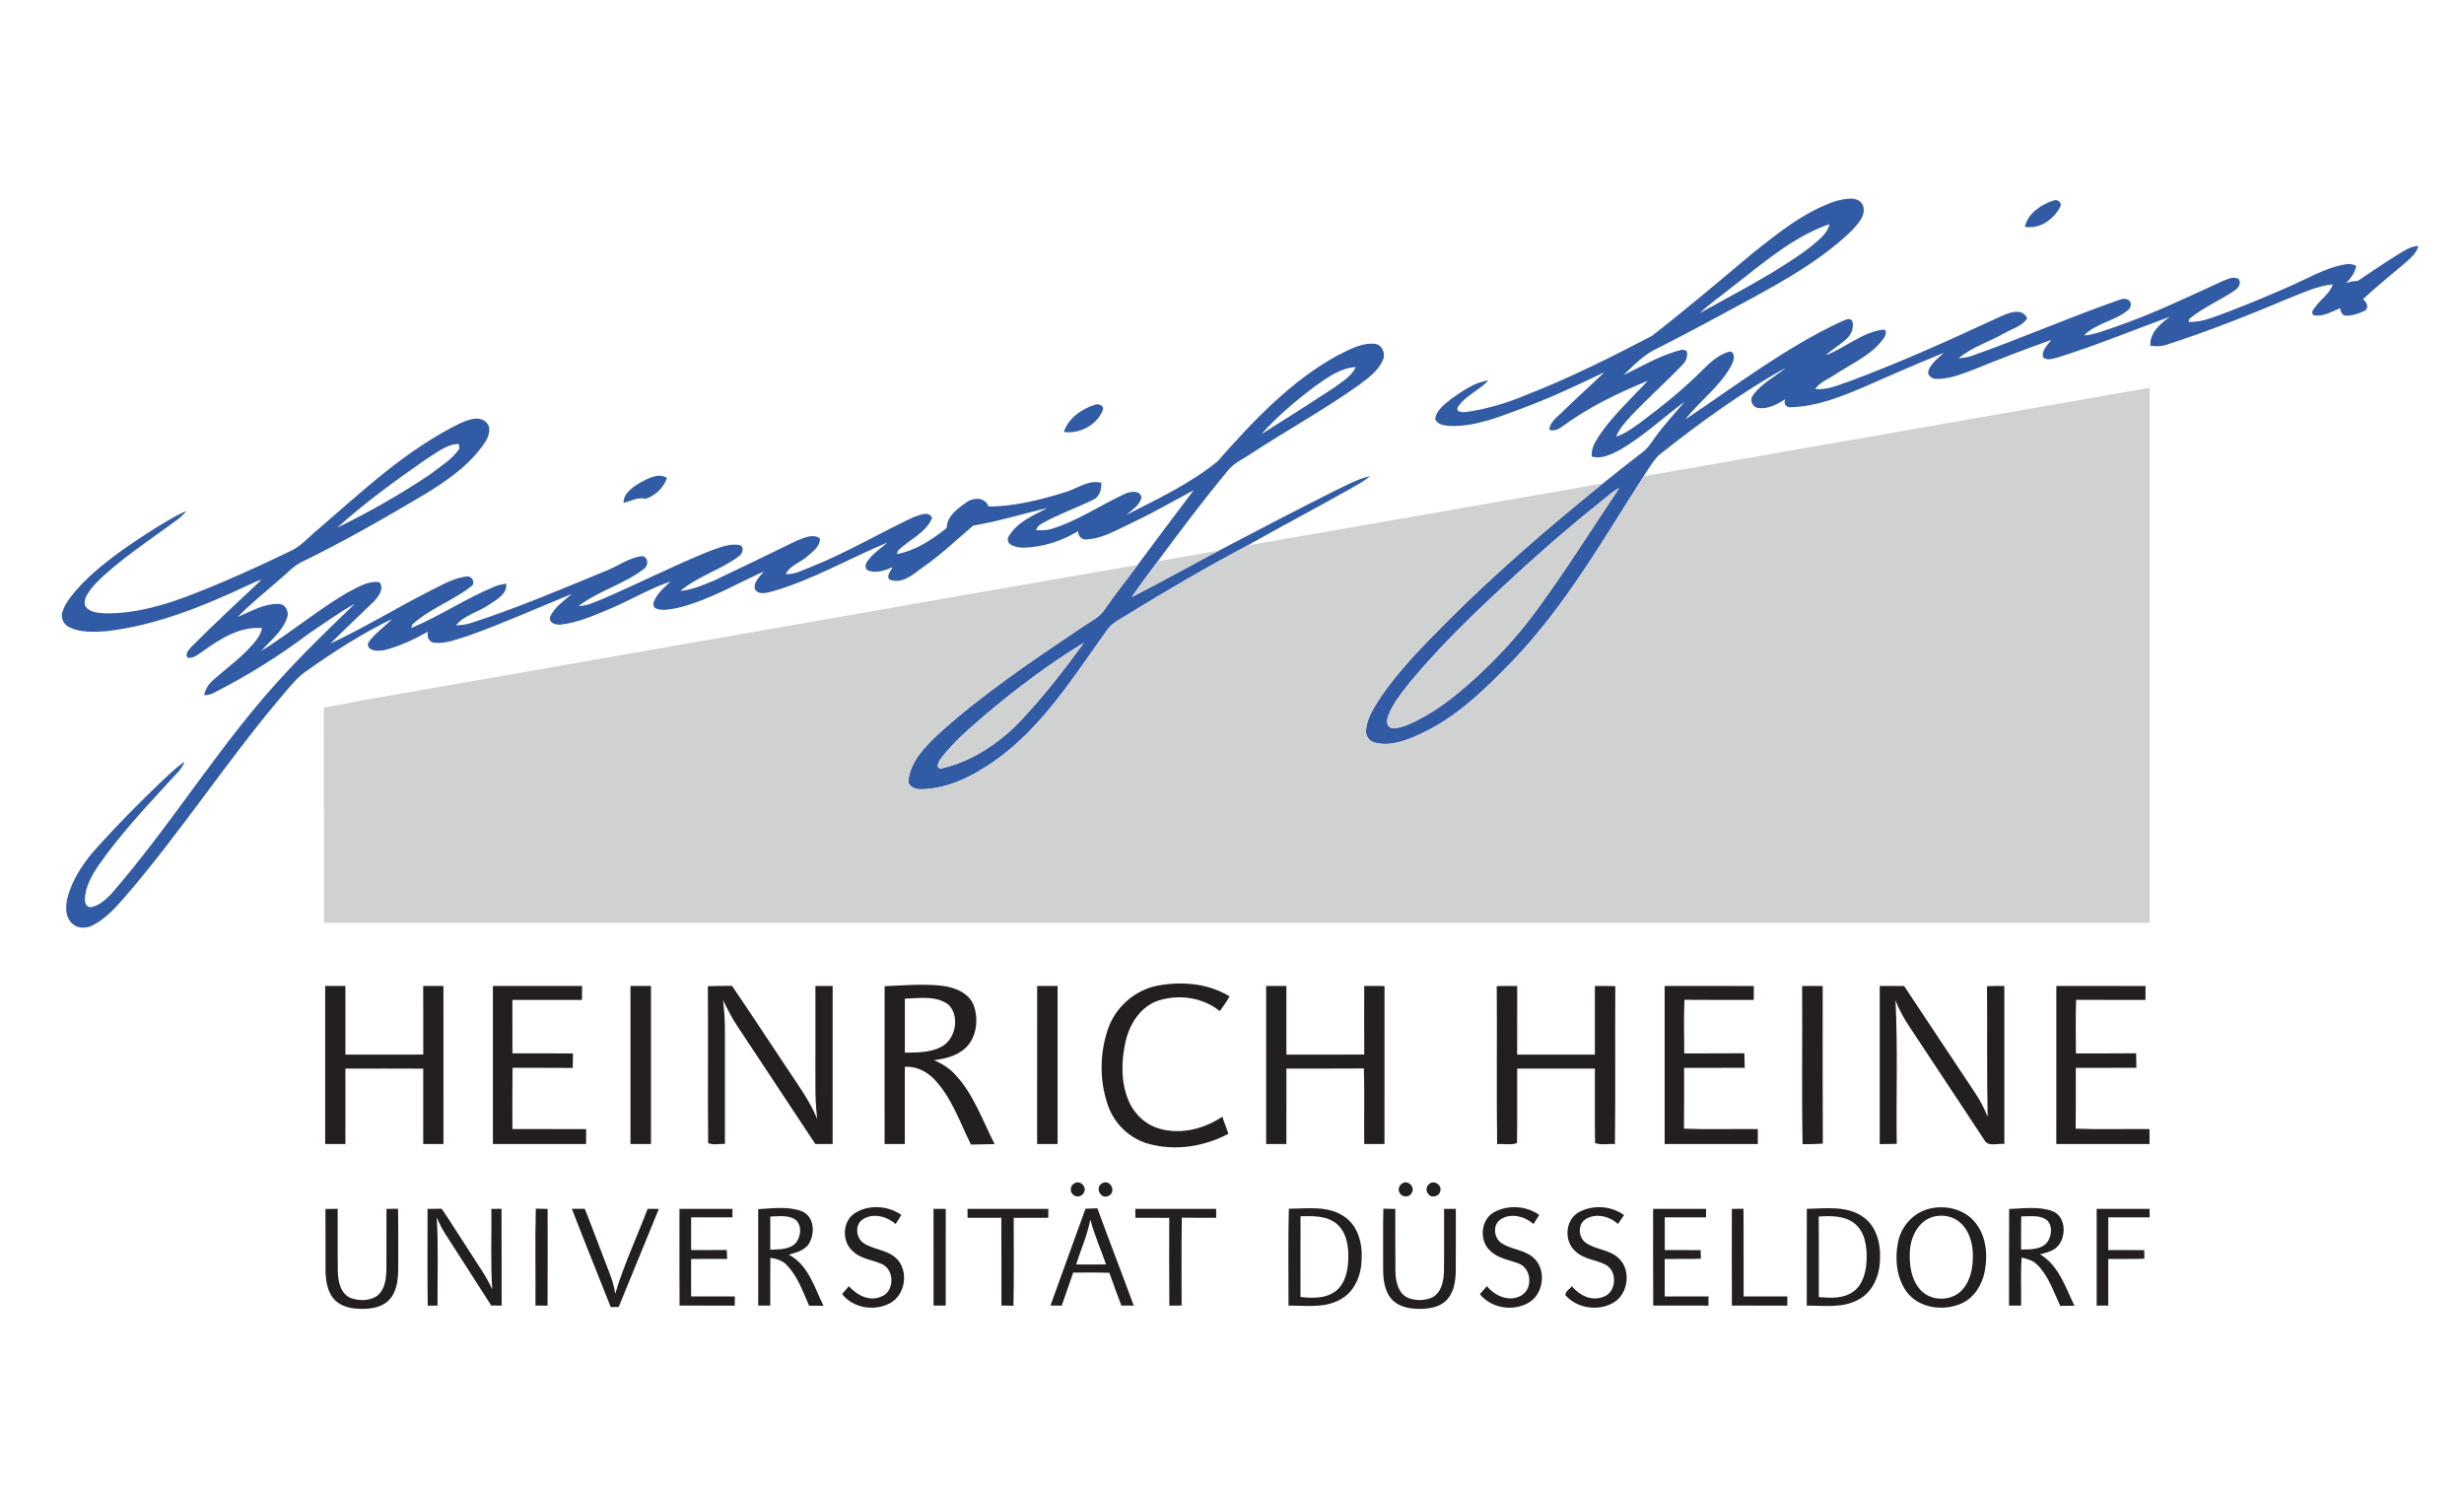 <?xml version="1.0" encoding="UTF-8" ?>
<!DOCTYPE svg PUBLIC "-//W3C//DTD SVG 1.1//EN" "http://www.w3.org/Graphics/SVG/1.1/DTD/svg11.dtd">
<svg width="160px" height="97px" viewBox="0 0 1000 468" version="1.1" xmlns="http://www.w3.org/2000/svg">
<g id="#315ca5ff">
<path fill="#315ca5" opacity="1.00" d=" M 711.01 33.89 C 721.49 25.54 732.22 16.77 745.10 12.46 C 748.55 11.64 753.97 10.13 756.01 14.12 C 757.59 18.21 754.00 21.77 751.48 24.53 C 739.31 36.28 724.40 44.62 709.65 52.66 C 697.51 59.27 685.33 65.83 673.00 72.09 C 667.45 74.54 663.14 78.96 658.90 83.14 C 665.81 79.80 672.46 75.83 679.85 73.59 C 681.39 73.22 683.16 72.18 684.57 73.46 C 685.06 75.41 684.28 77.49 682.89 78.88 C 676.04 86.02 668.62 92.59 661.84 99.79 C 659.55 102.31 657.20 104.89 655.89 108.07 C 659.50 107.05 662.46 104.64 665.51 102.55 C 674.43 95.90 683.16 88.92 691.01 81.00 C 694.20 77.90 697.62 74.64 702.08 73.54 C 704.53 73.96 703.64 77.32 702.84 78.86 C 698.29 87.61 689.94 93.42 683.99 101.11 C 704.71 87.25 724.68 71.89 747.40 61.34 C 748.68 60.86 750.64 59.62 751.73 61.11 C 752.56 63.71 751.40 66.63 749.42 68.40 C 746.78 70.86 743.58 72.64 740.94 75.09 C 748.81 72.13 755.48 65.90 763.98 64.69 C 766.35 64.43 765.20 67.39 764.36 68.35 C 759.51 75.08 751.59 78.36 744.87 82.82 C 742.13 84.76 738.60 85.88 736.69 88.78 C 741.50 89.27 745.98 87.18 750.43 85.70 C 771.24 77.97 791.48 68.82 811.60 59.47 C 815.04 57.92 820.51 55.48 822.73 60.05 C 820.64 63.42 816.47 64.29 813.28 66.24 C 807.17 69.62 800.21 71.81 794.85 76.33 C 796.58 76.12 798.39 75.94 800.07 75.37 C 820.15 68.32 839.65 59.72 859.75 52.72 C 861.13 52.18 862.82 51.76 864.10 52.84 C 865.26 53.91 864.81 55.77 863.70 56.69 C 858.37 61.19 850.67 62.01 845.78 67.03 C 850.00 66.78 853.90 65.04 857.87 63.76 C 873.04 58.59 887.51 51.63 902.05 44.95 C 904.07 44.24 906.60 42.73 908.61 44.22 C 909.79 45.98 908.33 47.87 906.86 48.85 C 900.90 52.87 894.08 55.66 888.54 60.29 L 888.17 61.56 C 891.17 61.64 894.15 61.09 896.99 60.08 C 907.65 56.37 918.06 51.98 928.42 47.48 C 936.17 44.17 943.51 39.55 951.94 38.17 C 953.42 37.79 954.90 38.14 956.26 38.77 C 955.76 41.54 954.10 43.83 952.15 45.77 C 953.67 45.18 955.27 44.96 956.91 44.88 C 962.31 41.30 967.63 37.60 973.15 34.21 C 975.74 32.67 978.33 30.74 981.49 30.74 C 980.68 33.82 978.07 35.83 975.81 37.85 C 970.15 42.58 964.45 47.27 959.04 52.28 C 960.32 53.46 961.62 55.48 959.88 56.93 C 957.42 58.12 954.71 59.11 951.96 59.00 C 950.38 58.88 949.98 57.21 949.70 55.97 C 946.32 57.37 942.80 59.55 939.01 58.82 C 937.42 57.64 939.33 55.98 940.06 54.94 C 942.22 52.03 945.66 49.89 946.72 46.30 C 940.88 46.85 935.49 49.35 930.09 51.46 C 913.30 58.56 896.34 65.31 878.98 70.89 C 876.94 71.58 874.78 71.41 872.69 71.22 C 872.37 65.94 876.78 62.23 880.66 59.44 C 865.60 64.92 850.44 71.17 835.02 76.01 C 833.16 76.43 830.75 77.44 829.16 75.89 C 828.45 73.08 831.05 70.98 832.44 68.86 C 821.88 72.60 811.43 76.64 801.06 80.87 C 796.19 82.65 791.21 84.78 785.93 84.68 C 784.04 84.78 781.83 83.12 782.76 81.05 C 783.98 78.11 786.63 76.16 788.92 74.08 C 778.12 78.44 767.45 83.12 756.79 87.81 C 747.32 91.91 737.42 95.80 727.00 96.16 C 724.94 96.50 723.67 94.79 724.56 92.94 C 721.25 94.98 717.45 97.08 713.43 96.46 C 711.18 96.06 709.93 93.28 711.39 91.40 C 714.79 86.51 720.37 83.84 724.86 80.08 C 706.68 90.23 689.77 102.49 673.49 115.42 C 670.80 117.89 669.09 121.20 667.06 124.19 C 650.59 149.94 635.26 176.80 613.98 199.01 C 602.79 210.63 590.93 222.25 576.03 228.99 C 570.57 231.48 564.48 233.80 558.40 232.42 C 555.92 232.00 554.00 229.65 554.37 227.11 C 554.80 222.54 557.34 218.55 559.73 214.75 C 567.49 203.08 577.44 193.12 587.26 183.20 C 607.22 163.25 628.61 144.80 650.55 127.08 C 655.85 122.80 661.20 118.59 666.59 114.44 C 668.87 112.76 670.31 110.28 671.97 108.04 C 675.58 103.08 679.75 98.58 683.73 93.92 C 674.92 100.37 666.90 108.02 657.39 113.52 C 653.92 115.29 649.99 117.33 646.01 116.19 C 645.65 112.87 647.53 109.99 649.26 107.35 C 654.78 99.24 662.12 92.63 668.73 85.44 C 656.56 90.42 644.60 96.22 633.97 104.04 C 632.48 105.18 630.67 105.97 628.79 105.32 C 629.09 101.80 632.37 99.92 634.58 97.59 C 639.98 92.27 645.68 87.27 651.09 81.97 C 640.62 86.98 630.14 91.99 619.25 96.05 C 609.50 99.66 599.59 103.95 589.00 103.79 C 586.70 103.60 583.51 103.54 582.49 101.01 C 582.83 97.33 586.26 95.06 588.85 92.86 C 593.49 89.63 598.33 86.05 604.08 85.28 C 600.33 89.35 594.71 91.44 591.64 96.13 C 590.72 98.30 593.70 98.23 595.01 98.11 C 603.35 96.93 611.48 94.51 619.24 91.25 C 636.81 84.40 653.69 75.95 670.38 67.24 C 684.21 56.48 697.59 45.15 711.01 33.89 M 703.16 47.22 C 698.77 50.84 693.98 53.99 689.89 57.96 C 704.94 49.46 720.58 41.76 734.45 31.36 C 737.52 28.65 741.57 26.10 742.47 21.84 C 727.57 27.04 715.50 37.73 703.16 47.22 M 653.99 131.01 C 640.46 141.73 627.32 152.95 614.61 164.65 C 599.90 178.23 585.31 192.05 572.49 207.47 C 569.10 211.80 565.44 216.13 563.45 221.33 C 562.75 223.06 562.56 225.92 564.92 226.39 C 567.34 226.57 569.69 225.69 571.91 224.80 C 581.20 220.75 589.31 214.50 596.84 207.82 C 606.71 198.99 615.84 189.29 623.62 178.57 C 635.47 162.47 646.08 145.51 657.19 128.91 C 656.06 129.53 655.00 130.25 653.99 131.01 Z" />
<path fill="#315ca5" opacity="1.00" d=" M 821.76 22.93 C 822.97 17.61 828.19 13.96 833.16 12.39 C 834.78 11.37 837.23 13.18 836.03 14.96 C 833.41 20.06 827.67 23.98 821.76 22.93 Z" />
<path fill="#315ca5" opacity="1.00" d=" M 543.06 75.01 C 547.68 72.74 552.58 69.93 557.91 70.42 C 560.95 70.71 562.43 74.38 561.25 76.98 C 559.45 81.29 555.51 84.14 551.91 86.88 C 537.76 96.94 522.55 105.36 508.01 114.82 C 504.68 117.16 500.67 118.74 498.16 122.08 C 488.32 133.96 479.06 146.31 469.86 158.69 C 466.35 163.53 462.64 168.24 459.34 173.22 C 471.34 167.10 483.07 160.47 495.01 154.21 C 510.80 145.88 526.65 137.65 542.61 129.63 C 547.00 127.61 551.28 125.13 556.07 124.15 C 553.65 126.17 550.85 127.64 548.14 129.20 C 534.27 137.02 520.16 144.43 506.30 152.28 C 489.48 161.19 473.04 170.81 456.83 180.79 C 454.23 182.43 451.27 183.79 449.48 186.41 C 435.78 205.38 423.13 226.03 403.66 239.73 C 394.92 245.84 384.87 251.02 373.99 251.23 C 371.57 251.38 368.05 250.06 368.72 247.04 C 369.90 239.53 375.50 233.82 380.82 228.83 C 398.70 212.60 418.83 199.16 438.80 185.69 C 442.07 183.37 446.02 181.72 448.30 178.26 C 452.56 172.07 457.30 166.22 461.74 160.15 C 469.31 150.04 476.80 139.88 484.46 129.84 C 476.10 134.31 467.89 139.10 459.29 143.12 C 453.41 145.83 447.61 149.48 441.00 149.83 C 438.94 150.03 437.49 148.45 437.55 146.45 C 430.85 150.60 422.95 153.01 415.07 153.19 C 412.77 153.02 408.20 152.38 409.13 149.05 C 412.40 142.90 419.30 140.11 425.18 137.04 C 415.10 139.41 405.19 142.50 394.96 144.23 C 388.17 149.96 381.72 156.24 374.32 161.27 C 370.50 164.10 365.97 168.24 360.86 166.04 C 359.70 164.29 361.57 162.63 362.25 161.11 C 359.23 162.38 355.74 163.67 352.50 162.50 C 350.91 162.00 351.05 160.01 351.88 158.92 C 354.00 155.70 357.31 153.59 360.16 151.08 C 344.67 157.54 330.00 166.10 313.83 170.82 C 311.44 171.41 307.81 172.70 306.34 169.91 C 305.77 167.02 308.42 164.96 309.93 162.85 C 298.40 168.07 287.33 174.70 274.90 177.64 C 272.05 178.14 268.94 178.99 266.15 177.83 C 264.84 177.17 265.10 175.54 265.62 174.46 C 267.05 171.39 269.74 169.21 272.10 166.88 C 263.20 169.94 255.11 174.95 246.39 178.47 C 240.44 180.95 234.40 183.56 227.96 184.34 C 225.92 184.74 222.39 183.82 223.33 181.07 C 225.19 177.16 228.94 174.70 232.11 171.93 C 218.07 177.66 204.22 183.87 189.93 188.97 C 185.43 190.30 180.84 192.32 176.07 191.74 C 173.93 191.35 173.17 189.19 173.68 187.27 C 168.14 190.39 162.28 193.13 156.12 194.73 C 153.83 195.20 149.14 195.46 149.29 192.07 C 151.75 188.06 155.95 185.54 159.09 182.12 C 146.86 188.05 135.36 195.43 124.29 203.30 C 120.52 205.83 117.79 209.50 114.84 212.88 C 92.22 239.48 73.22 268.93 50.35 295.33 C 46.57 299.60 42.65 304.04 37.41 306.54 C 34.85 307.83 31.44 307.81 29.31 305.72 C 26.34 303.06 26.54 298.60 27.44 295.07 C 29.53 287.28 34.25 280.49 39.62 274.60 C 47.83 265.49 56.46 256.76 65.33 248.29 C 68.41 245.42 71.38 242.38 74.92 240.04 C 73.80 243.25 71.04 245.38 68.89 247.87 C 58.83 258.84 48.63 269.78 40.07 281.99 C 37.28 286.18 34.53 290.82 34.48 296.00 C 34.37 297.43 35.22 299.34 36.96 299.06 C 40.18 298.53 42.66 296.15 44.91 293.97 C 70.24 265.00 90.00 231.56 116.43 203.51 C 125.24 193.95 134.65 184.97 143.99 175.95 C 137.61 179.43 131.76 183.78 125.71 187.78 C 113.34 197.13 100.13 205.33 86.30 212.33 C 85.21 212.80 84.06 213.04 82.86 213.04 C 83.32 210.79 84.46 208.73 86.19 207.21 C 92.31 201.66 99.34 196.96 104.31 190.25 C 105.34 188.97 105.94 187.43 106.35 185.85 C 97.59 185.03 89.73 189.94 82.89 194.82 C 80.80 196.09 78.77 198.29 76.09 197.82 C 75.02 196.32 76.56 194.67 77.52 193.58 C 86.81 184.20 96.54 175.26 106.14 166.19 C 104.65 166.59 103.23 167.21 101.84 167.88 C 83.15 176.67 63.69 184.73 42.99 187.10 C 38.10 187.38 32.86 187.70 28.31 185.55 C 25.86 184.49 24.43 181.61 25.38 179.04 C 26.93 174.53 30.43 171.05 33.53 167.55 C 42.15 158.90 52.36 152.05 62.62 145.52 C 66.87 142.93 71.06 140.18 75.68 138.29 C 74.53 139.60 73.30 140.85 71.89 141.88 C 62.48 148.79 52.74 155.29 43.89 162.92 C 40.74 165.75 37.45 168.59 35.33 172.31 C 34.41 173.89 33.76 176.21 35.22 177.69 C 37.31 179.57 40.32 179.69 42.97 179.83 C 55.40 179.93 67.47 176.32 78.92 171.78 C 92.08 166.65 104.95 160.79 117.67 154.64 C 122.11 152.73 125.20 148.87 128.89 145.90 C 147.12 130.21 164.93 113.34 186.74 102.67 C 189.87 101.32 194.02 99.54 197.04 102.02 C 199.77 104.29 198.36 108.21 196.67 110.66 C 190.62 119.64 181.52 125.92 172.42 131.48 C 155.97 141.29 139.29 150.76 122.07 159.19 C 118.91 160.80 116.56 163.56 113.84 165.77 C 108.04 170.91 101.89 175.68 96.51 181.28 C 101.84 179.07 107.11 175.82 113.07 176.01 C 115.88 176.01 117.46 179.18 116.50 181.63 C 114.63 187.19 109.74 190.82 106.04 195.10 C 117.83 187.70 128.63 178.78 140.58 171.61 C 144.74 169.56 149.10 166.46 153.96 167.20 C 156.11 169.64 153.62 172.95 151.87 174.87 C 145.94 180.59 139.94 186.25 134.10 192.08 C 147.73 185.72 160.59 177.80 174.00 170.98 C 178.82 168.61 183.58 165.65 188.99 164.90 C 191.49 164.28 193.42 167.60 190.98 169.05 C 183.56 174.84 174.26 177.99 167.29 184.40 C 167.19 184.74 166.97 185.43 166.87 185.78 C 178.63 180.91 189.24 173.63 201.05 168.83 C 202.46 168.26 203.97 168.05 205.46 167.77 C 205.95 172.06 201.41 174.32 198.40 176.36 C 194.09 179.31 188.42 180.57 185.06 184.67 C 187.23 184.67 189.38 184.35 191.43 183.66 C 210.12 177.61 228.19 169.86 246.34 162.40 C 250.92 160.57 255.05 157.46 259.99 156.65 C 262.95 156.22 263.45 160.06 261.59 161.59 C 253.47 168.01 242.94 170.56 234.82 176.90 C 238.68 176.78 242.13 174.91 245.64 173.52 C 259.79 167.39 273.56 160.38 287.86 154.59 C 291.72 153.26 295.78 151.41 299.94 152.06 C 302.39 152.56 301.39 155.86 299.75 156.76 C 292.36 162.22 283.12 164.80 276.10 170.77 C 281.08 170.24 285.74 168.22 290.30 166.28 C 301.36 161.04 312.36 155.67 323.36 150.32 C 326.26 149.26 329.82 147.32 332.70 149.38 C 333.02 152.60 329.80 154.80 327.64 156.70 C 324.84 159.21 320.70 160.36 318.87 163.82 C 322.52 164.27 325.75 162.17 329.06 161.01 C 343.44 155.29 356.78 147.37 370.74 140.78 C 373.01 140.06 376.98 138.02 378.28 141.06 C 375.85 147.29 368.85 149.87 364.42 154.43 C 364.30 154.77 364.05 155.44 363.93 155.77 C 371.56 154.41 378.29 149.92 384.23 145.15 C 384.25 140.48 388.56 137.36 392.02 134.92 C 394.84 132.68 399.74 132.51 401.18 136.44 C 411.62 136.48 421.91 133.80 431.85 130.79 C 436.86 129.46 441.58 125.46 446.99 126.82 C 447.03 129.48 446.35 132.50 443.69 133.71 C 436.72 137.11 429.35 139.67 422.59 143.52 C 421.59 144.10 420.88 144.94 420.45 146.04 C 422.48 146.15 424.55 146.22 426.53 145.62 C 437.16 142.45 446.36 136.01 456.35 131.40 C 458.51 130.36 462.94 129.54 463.25 132.98 C 462.39 136.11 459.41 137.86 457.11 139.86 C 469.85 133.40 482.96 127.20 494.12 118.16 C 508.50 101.83 523.75 85.56 543.06 75.01 M 533.58 87.71 C 525.89 93.56 518.37 99.82 511.96 107.07 C 521.82 100.92 531.61 94.65 541.34 88.29 C 544.55 85.82 548.48 83.73 550.22 79.88 C 543.88 80.21 538.60 84.23 533.58 87.71 M 173.11 117.14 C 160.59 125.84 148.20 134.85 136.86 145.05 C 149.86 138.72 162.49 131.53 174.50 123.46 C 178.68 120.22 183.47 117.38 186.49 112.93 C 186.41 112.47 186.24 111.54 186.16 111.07 C 181.17 111.19 177.20 114.69 173.11 117.14 M 399.94 220.94 C 393.59 226.53 386.91 231.97 381.85 238.82 C 380.94 239.88 379.44 243.11 382.11 242.75 C 393.60 240.17 403.95 233.49 412.36 225.36 C 422.44 214.96 431.37 203.51 439.86 191.80 C 425.75 200.33 412.56 210.35 399.94 220.94 Z" />
<path fill="#315ca5" opacity="1.00" d=" M 431.75 106.19 C 433.55 100.74 438.78 96.97 444.07 95.27 C 445.75 94.50 448.41 95.37 447.48 97.58 C 444.98 103.48 438.08 107.13 431.75 106.19 Z" />
<path fill="#315ca5" opacity="1.00" d=" M 259.76 126.78 C 263.05 125.11 267.06 122.65 270.68 124.85 C 269.33 128.86 266.01 132.05 262.00 133.35 C 258.83 132.46 256.07 134.35 253.06 134.95 C 253.02 131.05 256.80 128.63 259.76 126.78 Z" />
</g>
<g id="#d0d1d1ff">
<path fill="#d0d1d1" opacity="1.00" d=" M 667.06 124.19 C 735.52 112.22 803.96 100.19 872.43 88.29 C 872.43 160.67 872.43 233.05 872.43 305.43 C 625.44 305.44 378.45 305.43 131.46 305.44 C 131.41 276.31 131.51 247.18 131.40 218.05 C 155.53 213.46 179.80 209.53 203.98 205.19 C 289.90 190.20 375.80 175.06 461.74 160.15 C 457.30 166.22 452.56 172.07 448.30 178.26 C 446.02 181.72 442.07 183.37 438.80 185.69 C 418.83 199.16 398.70 212.60 380.82 228.83 C 375.50 233.82 369.90 239.53 368.72 247.04 C 368.05 250.06 371.57 251.38 373.99 251.23 C 384.87 251.02 394.92 245.84 403.66 239.73 C 423.13 226.03 435.78 205.38 449.48 186.41 C 451.27 183.79 454.23 182.43 456.83 180.79 C 473.04 170.81 489.48 161.19 506.30 152.28 C 554.39 143.94 602.46 135.44 650.55 127.08 C 628.61 144.80 607.22 163.25 587.26 183.20 C 577.44 193.12 567.49 203.08 559.73 214.75 C 557.34 218.55 554.80 222.54 554.37 227.11 C 554.00 229.65 555.92 232.00 558.40 232.42 C 564.48 233.80 570.57 231.48 576.03 228.99 C 590.93 222.25 602.79 210.63 613.98 199.01 C 635.26 176.80 650.59 149.94 667.06 124.19 Z" />
<path fill="#d0d1d1" opacity="1.00" d=" M 653.99 131.01 C 655.00 130.25 656.06 129.53 657.19 128.91 C 646.08 145.51 635.47 162.47 623.62 178.57 C 615.84 189.29 606.71 198.99 596.84 207.82 C 589.31 214.50 581.20 220.75 571.91 224.80 C 569.69 225.69 567.34 226.57 564.92 226.39 C 562.56 225.92 562.75 223.06 563.45 221.33 C 565.44 216.13 569.10 211.80 572.49 207.47 C 585.31 192.05 599.90 178.23 614.61 164.65 C 627.32 152.95 640.46 141.73 653.99 131.01 Z" />
<path fill="#d0d1d1" opacity="1.00" d=" M 469.86 158.69 C 478.23 157.15 486.65 155.85 495.01 154.21 C 483.07 160.47 471.34 167.10 459.34 173.22 C 462.64 168.24 466.35 163.53 469.86 158.69 Z" />
<path fill="#d0d1d1" opacity="1.00" d=" M 399.94 220.94 C 412.56 210.35 425.75 200.33 439.86 191.80 C 431.37 203.51 422.44 214.96 412.36 225.36 C 403.95 233.49 393.60 240.17 382.11 242.75 C 379.44 243.11 380.94 239.88 381.85 238.82 C 386.91 231.97 393.59 226.53 399.94 220.94 Z" />
</g>
<g id="#231f20fe">
<path fill="#231f20" opacity="1.00" d=" M 469.88 330.92 C 479.67 329.11 490.43 329.97 499.04 335.33 C 497.80 337.37 496.48 339.36 495.06 341.27 C 488.16 335.70 478.40 334.32 470.05 337.02 C 462.78 339.47 458.35 346.64 456.76 353.81 C 455.05 361.71 454.82 370.35 458.14 377.87 C 460.46 383.25 465.17 387.58 470.87 389.08 C 479.47 391.44 488.80 389.03 496.06 384.12 C 496.91 386.43 497.74 388.75 498.54 391.08 C 488.69 396.28 476.79 398.19 465.99 395.09 C 458.42 392.98 452.24 386.97 449.67 379.59 C 446.24 369.79 446.25 358.76 449.53 348.93 C 452.48 339.83 460.48 332.72 469.88 330.92 Z" />
<path fill="#231f20" opacity="1.00" d=" M 131.97 331.07 C 134.70 331.06 137.44 331.06 140.18 331.07 C 140.20 340.35 140.19 349.64 140.18 358.92 C 150.71 358.93 161.24 358.96 171.77 358.91 C 171.74 349.63 171.75 340.35 171.76 331.07 C 174.50 331.06 177.23 331.06 179.97 331.06 C 180.00 352.45 179.98 373.84 179.98 395.22 C 177.24 395.24 174.50 395.24 171.76 395.23 C 171.74 385.03 171.75 374.83 171.76 364.63 C 161.23 364.58 150.71 364.59 140.18 364.62 C 140.19 374.82 140.20 385.02 140.18 395.23 C 137.44 395.24 134.71 395.24 131.97 395.23 C 131.96 373.84 131.96 352.45 131.97 331.07 Z" />
<path fill="#231f20" opacity="1.00" d=" M 200.04 331.06 C 212.11 331.06 224.18 331.05 236.25 331.07 C 236.22 332.96 236.20 334.85 236.18 336.75 C 226.78 336.73 217.37 336.73 207.96 336.75 C 207.95 343.97 207.95 351.20 207.97 358.42 C 216.16 358.45 224.35 358.42 232.55 358.44 C 232.53 360.40 232.50 362.37 232.43 364.34 C 224.29 364.26 216.15 364.33 208.01 364.29 C 207.90 372.58 207.98 380.86 207.96 389.15 C 217.93 389.18 227.90 389.15 237.87 389.16 C 237.87 391.18 237.87 393.20 237.88 395.22 C 225.26 395.24 212.65 395.24 200.04 395.23 C 200.02 373.84 200.02 352.45 200.04 331.06 Z" />
<path fill="#231f20" opacity="1.00" d=" M 255.87 331.07 C 258.64 331.06 261.41 331.06 264.19 331.07 C 264.20 352.46 264.20 373.84 264.19 395.23 C 261.41 395.24 258.64 395.24 255.87 395.23 C 255.86 373.84 255.86 352.45 255.87 331.07 Z" />
<path fill="#231f20" opacity="1.00" d=" M 287.28 331.15 C 290.55 331.05 293.82 331.04 297.10 331.03 C 304.52 341.95 311.74 353.01 319.09 363.99 C 323.54 370.85 328.58 377.43 331.66 385.08 C 331.16 380.74 330.92 376.38 330.93 372.01 C 330.93 358.36 330.92 344.71 330.94 331.07 C 333.26 331.06 335.59 331.06 337.93 331.07 C 337.92 352.46 337.93 373.84 337.92 395.23 C 335.58 395.23 333.24 395.23 330.91 395.23 C 320.40 379.31 309.84 363.43 299.34 347.51 C 297.07 344.13 295.23 340.49 293.46 336.84 C 293.92 340.89 294.22 344.96 294.21 349.05 C 294.21 364.44 294.23 379.83 294.21 395.22 C 291.99 394.99 289.33 395.83 287.39 394.79 C 287.21 373.58 287.44 352.36 287.28 331.15 Z" />
<path fill="#231f20" opacity="1.00" d=" M 359.02 331.16 C 366.66 330.84 374.36 330.14 381.99 330.95 C 387.16 331.54 393.02 333.63 395.15 338.83 C 397.19 344.50 396.46 351.67 392.04 356.06 C 388.57 359.43 383.66 360.63 379.00 361.18 C 382.33 362.57 385.44 364.52 387.84 367.24 C 395.23 375.24 398.80 385.72 403.65 395.26 C 400.44 395.32 397.25 395.39 394.05 395.44 C 389.64 386.58 386.42 376.85 379.62 369.42 C 376.50 365.92 371.99 363.60 367.22 363.86 C 367.24 374.32 367.23 384.77 367.22 395.23 C 364.48 395.24 361.74 395.24 359.01 395.23 C 359.01 373.87 358.97 352.52 359.02 331.16 M 367.23 336.23 C 367.23 343.53 367.23 350.82 367.23 358.12 C 372.12 358.09 377.27 358.16 381.76 355.92 C 387.74 353.01 389.69 343.69 385.13 338.82 C 380.12 334.82 373.17 336.06 367.23 336.23 Z" />
<path fill="#231f20" opacity="1.00" d=" M 420.92 331.07 C 423.68 331.06 426.45 331.06 429.22 331.07 C 429.24 352.46 429.24 373.84 429.22 395.23 C 426.45 395.24 423.68 395.24 420.91 395.23 C 420.90 373.84 420.88 352.45 420.92 331.07 Z" />
<path fill="#231f20" opacity="1.00" d=" M 513.86 331.07 C 516.59 331.06 519.33 331.06 522.07 331.07 C 522.10 340.35 522.07 349.64 522.08 358.93 C 532.61 358.91 543.14 358.98 553.67 358.89 C 553.62 349.61 553.64 340.34 553.66 331.06 C 556.40 331.05 559.14 331.06 561.89 331.08 C 561.88 352.46 561.90 373.84 561.88 395.23 C 559.13 395.24 556.39 395.24 553.66 395.23 C 553.56 385.00 553.80 374.78 553.53 364.56 C 543.05 364.66 532.57 364.56 522.09 364.61 C 522.07 374.82 522.10 385.02 522.07 395.23 C 519.33 395.24 516.60 395.24 513.86 395.23 C 513.85 373.84 513.85 352.45 513.86 331.07 Z" />
<path fill="#231f20" opacity="1.00" d=" M 607.45 331.14 C 610.21 331.05 612.98 331.03 615.75 331.10 C 615.71 340.37 615.73 349.65 615.73 358.93 C 626.25 358.94 636.76 358.94 647.28 358.93 C 647.29 349.65 647.30 340.37 647.27 331.10 C 650.03 331.03 652.79 331.05 655.56 331.15 C 655.39 352.52 655.69 373.89 655.41 395.26 C 652.77 395.00 649.76 395.78 647.35 394.83 C 647.18 384.76 647.35 374.68 647.28 364.61 C 636.76 364.60 626.25 364.59 615.74 364.61 C 615.66 374.68 615.84 384.76 615.67 394.82 C 613.26 395.80 610.24 395.00 607.61 395.26 C 607.31 373.89 607.62 352.51 607.45 331.14 Z" />
<path fill="#231f20" opacity="1.00" d=" M 675.58 331.06 C 687.64 331.08 699.71 331.02 711.78 331.09 C 711.76 332.97 711.76 334.85 711.76 336.73 C 702.38 336.72 693.00 336.79 683.62 336.69 C 683.34 343.94 683.48 351.20 683.55 358.45 C 691.68 358.38 699.81 358.49 707.95 358.39 C 708.00 360.35 708.05 362.32 708.09 364.29 C 699.88 364.32 691.68 364.28 683.48 364.32 C 683.46 372.54 683.54 380.76 683.43 388.99 C 693.41 389.38 703.41 389.05 713.40 389.16 C 713.40 391.18 713.40 393.20 713.41 395.23 C 700.80 395.24 688.19 395.24 675.58 395.23 C 675.56 373.84 675.55 352.45 675.58 331.06 Z" />
<path fill="#231f20" opacity="1.00" d=" M 731.38 331.11 C 734.16 331.05 736.95 331.04 739.74 331.09 C 739.74 352.42 739.67 373.74 739.78 395.07 C 737.04 395.24 734.30 395.30 731.57 395.29 C 731.15 373.91 731.55 352.50 731.38 331.11 Z" />
<path fill="#231f20" opacity="1.00" d=" M 762.87 331.07 C 766.17 331.05 769.47 331.05 772.78 331.10 C 782.34 345.58 791.99 359.99 801.57 374.45 C 803.63 377.50 805.31 380.77 806.68 384.18 C 806.29 366.52 806.58 348.83 806.41 331.16 C 808.75 331.07 811.09 331.04 813.45 331.05 C 813.47 352.44 813.47 373.83 813.45 395.22 C 810.79 394.77 806.78 396.59 805.30 393.52 C 795.28 378.29 785.16 363.12 775.13 347.90 C 772.82 344.41 770.71 340.77 769.28 336.83 C 770.24 356.25 769.52 375.70 769.78 395.14 C 767.47 395.22 765.17 395.25 762.87 395.24 C 762.86 373.85 762.85 352.46 762.87 331.07 Z" />
<path fill="#231f20" opacity="1.00" d=" M 834.55 331.07 C 846.61 331.08 858.69 331.02 870.76 331.10 C 870.73 332.97 870.73 334.85 870.73 336.73 C 861.34 336.72 851.95 336.77 842.57 336.70 C 842.34 343.94 842.46 351.20 842.50 358.45 C 850.65 358.40 858.79 358.49 866.94 358.39 C 866.97 360.35 867.02 362.32 867.05 364.29 C 858.85 364.32 850.65 364.28 842.45 364.32 C 842.43 372.54 842.52 380.77 842.40 388.99 C 852.38 389.38 862.38 389.05 872.37 389.16 C 872.37 391.18 872.37 393.20 872.38 395.23 C 859.76 395.24 847.15 395.24 834.54 395.23 C 834.53 373.84 834.52 352.45 834.55 331.07 Z" />
<path fill="#231f20" opacity="1.00" d=" M 436.18 411.10 C 438.46 409.79 441.25 412.77 439.87 414.98 C 439.11 416.64 436.63 417.08 435.41 415.68 C 433.98 414.40 434.45 411.86 436.18 411.10 Z" />
<path fill="#231f20" opacity="1.00" d=" M 447.27 411.17 C 450.49 409.20 453.33 414.66 449.93 416.25 C 446.76 417.94 444.19 412.82 447.27 411.17 Z" />
<path fill="#231f20" opacity="1.00" d=" M 569.17 411.15 C 571.45 409.70 574.39 412.71 572.98 414.97 C 572.11 417.03 568.86 417.00 568.02 414.95 C 567.14 413.65 567.92 411.86 569.17 411.15 Z" />
<path fill="#231f20" opacity="1.00" d=" M 580.20 411.30 C 582.03 409.85 584.98 411.72 584.59 413.97 C 584.50 416.37 580.93 417.51 579.62 415.44 C 578.50 414.21 578.90 412.22 580.20 411.30 Z" />
<path fill="#231f20" opacity="1.00" d=" M 307.71 421.67 C 313.56 421.32 319.76 420.41 325.39 422.50 C 330.39 424.51 330.86 431.28 328.44 435.44 C 326.71 438.42 323.16 439.25 320.10 440.12 C 328.02 444.22 330.54 453.43 334.21 460.87 C 332.26 460.88 330.32 460.87 328.38 460.84 C 325.88 455.20 323.81 449.12 319.50 444.55 C 317.75 442.57 315.18 441.73 312.63 441.45 C 312.58 447.89 312.61 454.34 312.61 460.78 C 310.98 460.79 309.35 460.79 307.72 460.81 C 307.69 447.76 307.72 434.72 307.71 421.67 M 312.62 424.64 C 312.59 429.13 312.59 433.62 312.61 438.12 C 316.04 437.95 320.03 438.19 322.72 435.65 C 325.04 433.17 325.64 428.48 322.98 426.04 C 319.99 423.88 316.06 424.62 312.62 424.64 Z" />
<path fill="#231f20" opacity="1.00" d=" M 346.53 423.57 C 352.13 419.65 360.31 420.09 365.81 424.01 C 365.03 425.22 364.26 426.45 363.50 427.68 C 359.88 424.54 354.14 423.00 349.97 425.93 C 346.82 428.20 347.43 433.43 350.52 435.47 C 354.55 438.11 359.90 438.10 363.55 441.44 C 368.85 446.22 367.68 455.98 361.58 459.59 C 355.32 463.29 346.29 461.98 341.77 456.12 C 342.68 455.05 343.59 453.99 344.51 452.93 C 347.67 456.43 352.51 459.19 357.30 457.28 C 363.05 455.54 363.28 446.35 357.94 443.96 C 354.05 442.21 349.42 441.88 346.20 438.82 C 341.71 435.04 341.73 427.08 346.53 423.57 Z" />
<path fill="#231f20" opacity="1.00" d=" M 440.54 421.49 C 442.14 421.43 443.75 421.37 445.36 421.30 C 450.17 434.51 455.28 447.61 460.13 460.81 C 458.45 460.80 456.77 460.80 455.10 460.80 C 453.45 456.37 451.78 451.94 450.22 447.49 C 445.33 447.31 440.44 447.42 435.55 447.41 C 434.00 451.88 432.47 456.35 430.90 460.82 C 429.36 460.79 427.84 460.78 426.32 460.77 C 431.11 447.69 435.74 434.57 440.54 421.49 M 442.51 425.89 C 441.30 432.17 438.67 438.04 436.74 444.11 C 440.79 444.14 444.84 444.15 448.89 444.10 C 446.76 438.03 444.17 432.12 442.51 425.89 Z" />
<path fill="#231f20" opacity="1.00" d=" M 523.07 421.48 C 530.55 421.45 538.86 420.12 545.43 424.59 C 551.15 428.31 553.01 435.63 552.61 442.08 C 552.50 448.32 549.90 455.02 544.21 458.17 C 537.78 462.01 530.05 460.74 522.94 460.82 C 522.98 447.71 522.72 434.59 523.07 421.48 M 527.81 424.54 C 527.78 435.46 527.82 446.38 527.79 457.30 C 532.59 457.82 537.99 458.04 542.05 454.95 C 545.98 451.91 547.06 446.62 547.20 441.92 C 547.35 436.85 546.58 431.04 542.45 427.59 C 538.39 424.20 532.78 424.45 527.81 424.54 Z" />
<path fill="#231f20" opacity="1.00" d=" M 606.64 422.73 C 612.23 419.84 619.54 420.31 624.68 424.00 C 623.90 425.22 623.14 426.44 622.38 427.68 C 618.79 424.59 613.16 423.03 608.97 425.84 C 605.67 428.05 606.26 433.45 609.45 435.50 C 613.31 438.03 618.35 438.08 621.98 441.06 C 627.73 445.64 626.75 455.79 620.54 459.54 C 614.25 463.32 605.22 461.97 600.60 456.14 C 601.54 455.07 602.50 453.99 603.46 452.92 C 606.77 456.97 612.76 459.59 617.61 456.57 C 622.24 453.73 621.46 445.57 616.31 443.72 C 612.35 442.17 607.73 441.64 604.65 438.42 C 600.14 434.16 601.00 425.62 606.64 422.73 Z" />
<path fill="#231f20" opacity="1.00" d=" M 640.83 422.85 C 646.45 419.82 653.98 420.24 659.12 424.10 C 658.27 425.28 657.43 426.47 656.62 427.66 C 653.20 424.53 647.70 423.14 643.58 425.69 C 640.15 427.75 640.52 433.18 643.64 435.35 C 647.61 438.10 652.97 438.04 656.66 441.31 C 662.17 446.07 660.99 456.12 654.69 459.68 C 648.57 463.18 639.98 461.96 635.33 456.58 C 635.18 455.04 637.12 454.13 637.91 452.93 C 640.87 456.48 645.63 459.05 650.30 457.38 C 656.03 455.90 656.68 447.02 651.72 444.25 C 647.73 442.14 642.74 442.05 639.38 438.75 C 634.59 434.66 635.18 425.92 640.83 422.85 Z" />
<path fill="#231f20" opacity="1.00" d=" M 733.29 421.53 C 740.75 421.41 749.00 420.14 755.62 424.47 C 761.42 428.13 763.36 435.49 762.98 441.98 C 762.90 448.35 760.19 455.21 754.31 458.31 C 747.91 461.99 740.29 460.74 733.27 460.82 C 733.27 447.72 733.24 434.63 733.29 421.53 M 738.10 424.67 C 738.23 435.56 738.12 446.45 738.16 457.35 C 742.84 457.74 748.05 458.05 752.08 455.19 C 756.26 452.22 757.42 446.75 757.56 441.92 C 757.72 436.74 756.89 430.75 752.53 427.35 C 748.43 424.24 742.98 424.33 738.10 424.67 Z" />
<path fill="#231f20" opacity="1.00" d=" M 784.18 421.24 C 790.32 420.09 797.22 421.86 801.34 426.74 C 806.12 432.25 806.83 440.16 805.46 447.07 C 804.41 452.49 801.11 457.73 795.93 459.99 C 788.58 463.19 778.68 461.87 773.74 455.13 C 769.61 449.38 768.97 441.74 770.32 434.97 C 771.70 428.17 777.23 422.34 784.18 421.24 M 785.41 424.55 C 778.46 425.90 775.03 433.43 775.07 439.93 C 774.94 445.05 775.86 450.65 779.49 454.53 C 783.84 459.19 792.12 459.14 796.39 454.39 C 799.87 450.53 800.79 445.06 800.68 440.03 C 800.57 435.39 799.22 430.45 795.67 427.25 C 792.95 424.73 789.01 423.82 785.41 424.55 Z" />
<path fill="#231f20" opacity="1.00" d=" M 815.40 421.59 C 821.14 421.39 827.15 420.44 832.71 422.36 C 838.32 424.33 838.76 432.28 835.39 436.40 C 833.56 438.67 830.60 439.27 827.95 439.99 C 835.55 444.50 838.24 453.35 841.89 460.84 C 839.97 460.86 838.06 460.90 836.15 460.93 C 833.41 455.17 831.43 448.77 826.78 444.19 C 825.12 442.44 822.71 441.87 820.47 441.30 C 819.97 447.79 820.40 454.31 820.23 460.81 C 818.59 460.80 816.98 460.79 815.36 460.79 C 815.38 447.72 815.32 434.66 815.40 421.59 M 820.33 424.59 C 820.18 429.07 820.27 433.56 820.24 438.05 C 823.90 438.01 828.39 438.19 830.94 435.01 C 832.76 432.36 833.19 427.80 830.25 425.76 C 827.26 423.97 823.63 424.62 820.33 424.59 Z" />
<path fill="#231f20" opacity="1.00" d=" M 132.08 421.59 C 133.73 421.56 135.39 421.54 137.05 421.52 C 137.10 430.03 136.98 438.54 137.10 447.05 C 137.19 451.04 138.20 455.94 142.27 457.70 C 145.68 458.94 149.90 458.99 152.99 456.89 C 156.27 454.38 156.74 449.87 156.82 446.04 C 156.87 437.88 156.81 429.72 156.85 421.55 C 158.41 421.53 159.98 421.51 161.55 421.50 C 161.69 429.35 161.57 437.21 161.62 445.07 C 161.60 449.59 161.32 454.62 158.21 458.20 C 155.47 461.36 151.03 462.12 147.05 462.14 C 143.00 462.15 138.49 461.42 135.64 458.27 C 132.64 454.95 132.14 450.23 132.11 445.95 C 132.08 437.83 132.14 429.71 132.08 421.59 Z" />
<path fill="#231f20" opacity="1.00" d=" M 173.52 421.56 C 175.43 421.53 177.34 421.51 179.25 421.48 C 183.09 427.11 186.67 432.92 190.41 438.63 C 193.63 443.77 197.27 448.68 199.78 454.23 C 199.06 443.35 199.55 432.44 199.42 421.55 C 200.45 421.54 202.51 421.52 203.54 421.51 C 203.63 434.60 203.53 447.70 203.59 460.79 C 202.17 460.78 200.76 460.77 199.36 460.77 C 193.25 451.16 187.06 441.60 180.91 432.01 C 179.47 429.80 178.29 427.43 177.26 425.01 C 177.94 436.93 177.53 448.89 177.56 460.83 C 176.57 460.83 174.58 460.83 173.59 460.83 C 173.41 447.74 173.55 434.65 173.52 421.56 Z" />
<path fill="#231f20" opacity="1.00" d=" M 217.31 460.79 C 217.41 447.67 217.12 434.56 217.46 421.45 C 219.05 421.49 220.65 421.53 222.25 421.57 C 222.25 434.65 222.30 447.74 222.22 460.82 C 220.58 460.80 218.94 460.79 217.31 460.79 Z" />
<path fill="#231f20" opacity="1.00" d=" M 232.09 421.52 C 233.83 421.51 235.58 421.51 237.32 421.51 C 240.79 430.18 244.00 438.97 247.39 447.68 C 248.47 450.35 249.28 453.13 249.69 455.99 C 253.19 444.20 258.48 433.03 262.83 421.53 C 264.35 421.53 265.87 421.54 267.39 421.56 C 261.97 434.83 256.54 448.09 251.09 461.36 C 250.29 461.36 248.67 461.38 247.86 461.38 C 242.60 448.10 237.23 434.86 232.09 421.52 Z" />
<path fill="#231f20" opacity="1.00" d=" M 275.77 421.54 C 282.93 421.52 290.10 421.52 297.26 421.54 C 297.26 422.40 297.26 424.11 297.26 424.97 C 291.67 424.98 286.07 424.96 280.48 424.98 C 280.46 429.40 280.46 433.83 280.49 438.26 C 285.31 438.27 290.13 438.28 294.96 438.24 C 295.00 439.44 295.05 440.65 295.10 441.86 C 290.23 441.88 285.35 441.86 280.48 441.88 C 280.46 446.95 280.46 452.02 280.48 457.09 C 286.41 457.11 292.33 457.08 298.26 457.10 C 298.23 458.33 298.20 459.57 298.18 460.82 C 290.72 460.79 283.25 460.81 275.79 460.80 C 275.73 447.72 275.76 434.63 275.77 421.54 Z" />
<path fill="#231f20" opacity="1.00" d=" M 378.87 421.53 C 380.52 421.53 382.17 421.54 383.83 421.56 C 383.80 434.64 383.83 447.72 383.82 460.80 C 382.16 460.79 380.52 460.79 378.88 460.80 C 378.86 447.71 378.86 434.62 378.87 421.53 Z" />
<path fill="#231f20" opacity="1.00" d=" M 392.67 421.54 C 403.61 421.52 414.54 421.53 425.48 421.54 C 425.47 422.45 425.45 424.26 425.44 425.17 C 420.76 425.17 416.09 425.14 411.41 425.20 C 411.38 437.09 411.57 448.99 411.31 460.87 C 409.67 460.82 408.04 460.79 406.41 460.77 C 406.40 448.90 406.45 437.03 406.38 425.16 C 401.81 425.17 397.25 425.17 392.68 425.16 C 392.68 424.26 392.67 422.45 392.67 421.54 Z" />
<path fill="#231f20" opacity="1.00" d=" M 460.78 421.54 C 471.71 421.52 482.64 421.53 493.57 421.54 C 493.57 422.45 493.58 424.26 493.58 425.16 C 488.93 425.16 484.29 425.20 479.65 425.12 C 479.40 437.00 479.59 448.89 479.55 460.77 C 477.88 460.79 476.22 460.80 474.57 460.83 C 474.45 448.95 474.53 437.07 474.53 425.19 C 469.95 425.15 465.36 425.18 460.79 425.16 C 460.78 424.26 460.78 422.45 460.78 421.54 Z" />
<path fill="#231f20" opacity="1.00" d=" M 561.33 445.01 C 561.39 437.17 561.23 429.32 561.42 421.48 C 563.03 421.50 564.65 421.53 566.28 421.56 C 566.32 430.05 566.22 438.54 566.32 447.03 C 566.44 450.97 567.37 455.76 571.31 457.62 C 574.51 458.90 578.39 458.93 581.50 457.36 C 585.08 455.30 585.90 450.78 586.02 447.00 C 586.14 438.51 586.02 430.02 586.07 421.54 C 587.65 421.53 589.24 421.54 590.84 421.54 C 590.81 430.04 590.89 438.55 590.81 447.05 C 590.70 451.21 589.98 455.80 586.85 458.82 C 583.98 461.55 579.82 462.13 576.03 462.14 C 572.02 462.12 567.56 461.34 564.78 458.17 C 561.63 454.60 561.32 449.55 561.33 445.01 Z" />
<path fill="#231f20" opacity="1.00" d=" M 670.91 421.54 C 678.07 421.52 685.24 421.52 692.40 421.54 C 692.40 422.40 692.40 424.12 692.40 424.97 C 686.80 424.98 681.21 424.96 675.63 424.98 C 675.60 429.40 675.60 433.83 675.63 438.25 C 680.49 438.29 685.35 438.22 690.22 438.30 C 690.22 439.45 690.24 440.61 690.27 441.77 C 685.39 441.96 680.50 441.82 675.62 441.88 C 675.60 446.95 675.60 452.02 675.62 457.09 C 681.54 457.10 687.46 457.09 693.39 457.10 C 693.37 458.33 693.37 459.56 693.37 460.81 C 685.90 460.80 678.42 460.80 670.95 460.80 C 670.86 447.72 670.93 434.63 670.91 421.54 Z" />
<path fill="#231f20" opacity="1.00" d=" M 702.86 421.55 C 704.43 421.53 706.00 421.52 707.58 421.50 C 707.70 433.36 707.58 445.22 707.64 457.08 C 713.55 457.11 719.47 457.08 725.40 457.10 C 725.37 458.33 725.35 459.57 725.35 460.82 C 717.86 460.79 710.37 460.81 702.88 460.80 C 702.82 447.72 702.86 434.63 702.86 421.55 Z" />
<path fill="#231f20" opacity="1.00" d=" M 850.92 421.54 C 858.08 421.52 865.24 421.53 872.40 421.54 C 872.40 422.40 872.40 424.12 872.40 424.98 C 866.81 424.97 861.22 424.96 855.63 424.98 C 855.61 429.40 855.61 433.83 855.63 438.25 C 860.49 438.28 865.35 438.22 870.22 438.30 C 870.23 439.45 870.26 440.61 870.29 441.77 C 865.40 441.97 860.51 441.82 855.63 441.88 C 855.60 448.18 855.62 454.48 855.62 460.79 C 854.05 460.79 852.48 460.79 850.92 460.81 C 850.89 447.72 850.91 434.63 850.92 421.54 Z" />
</g>
</svg>